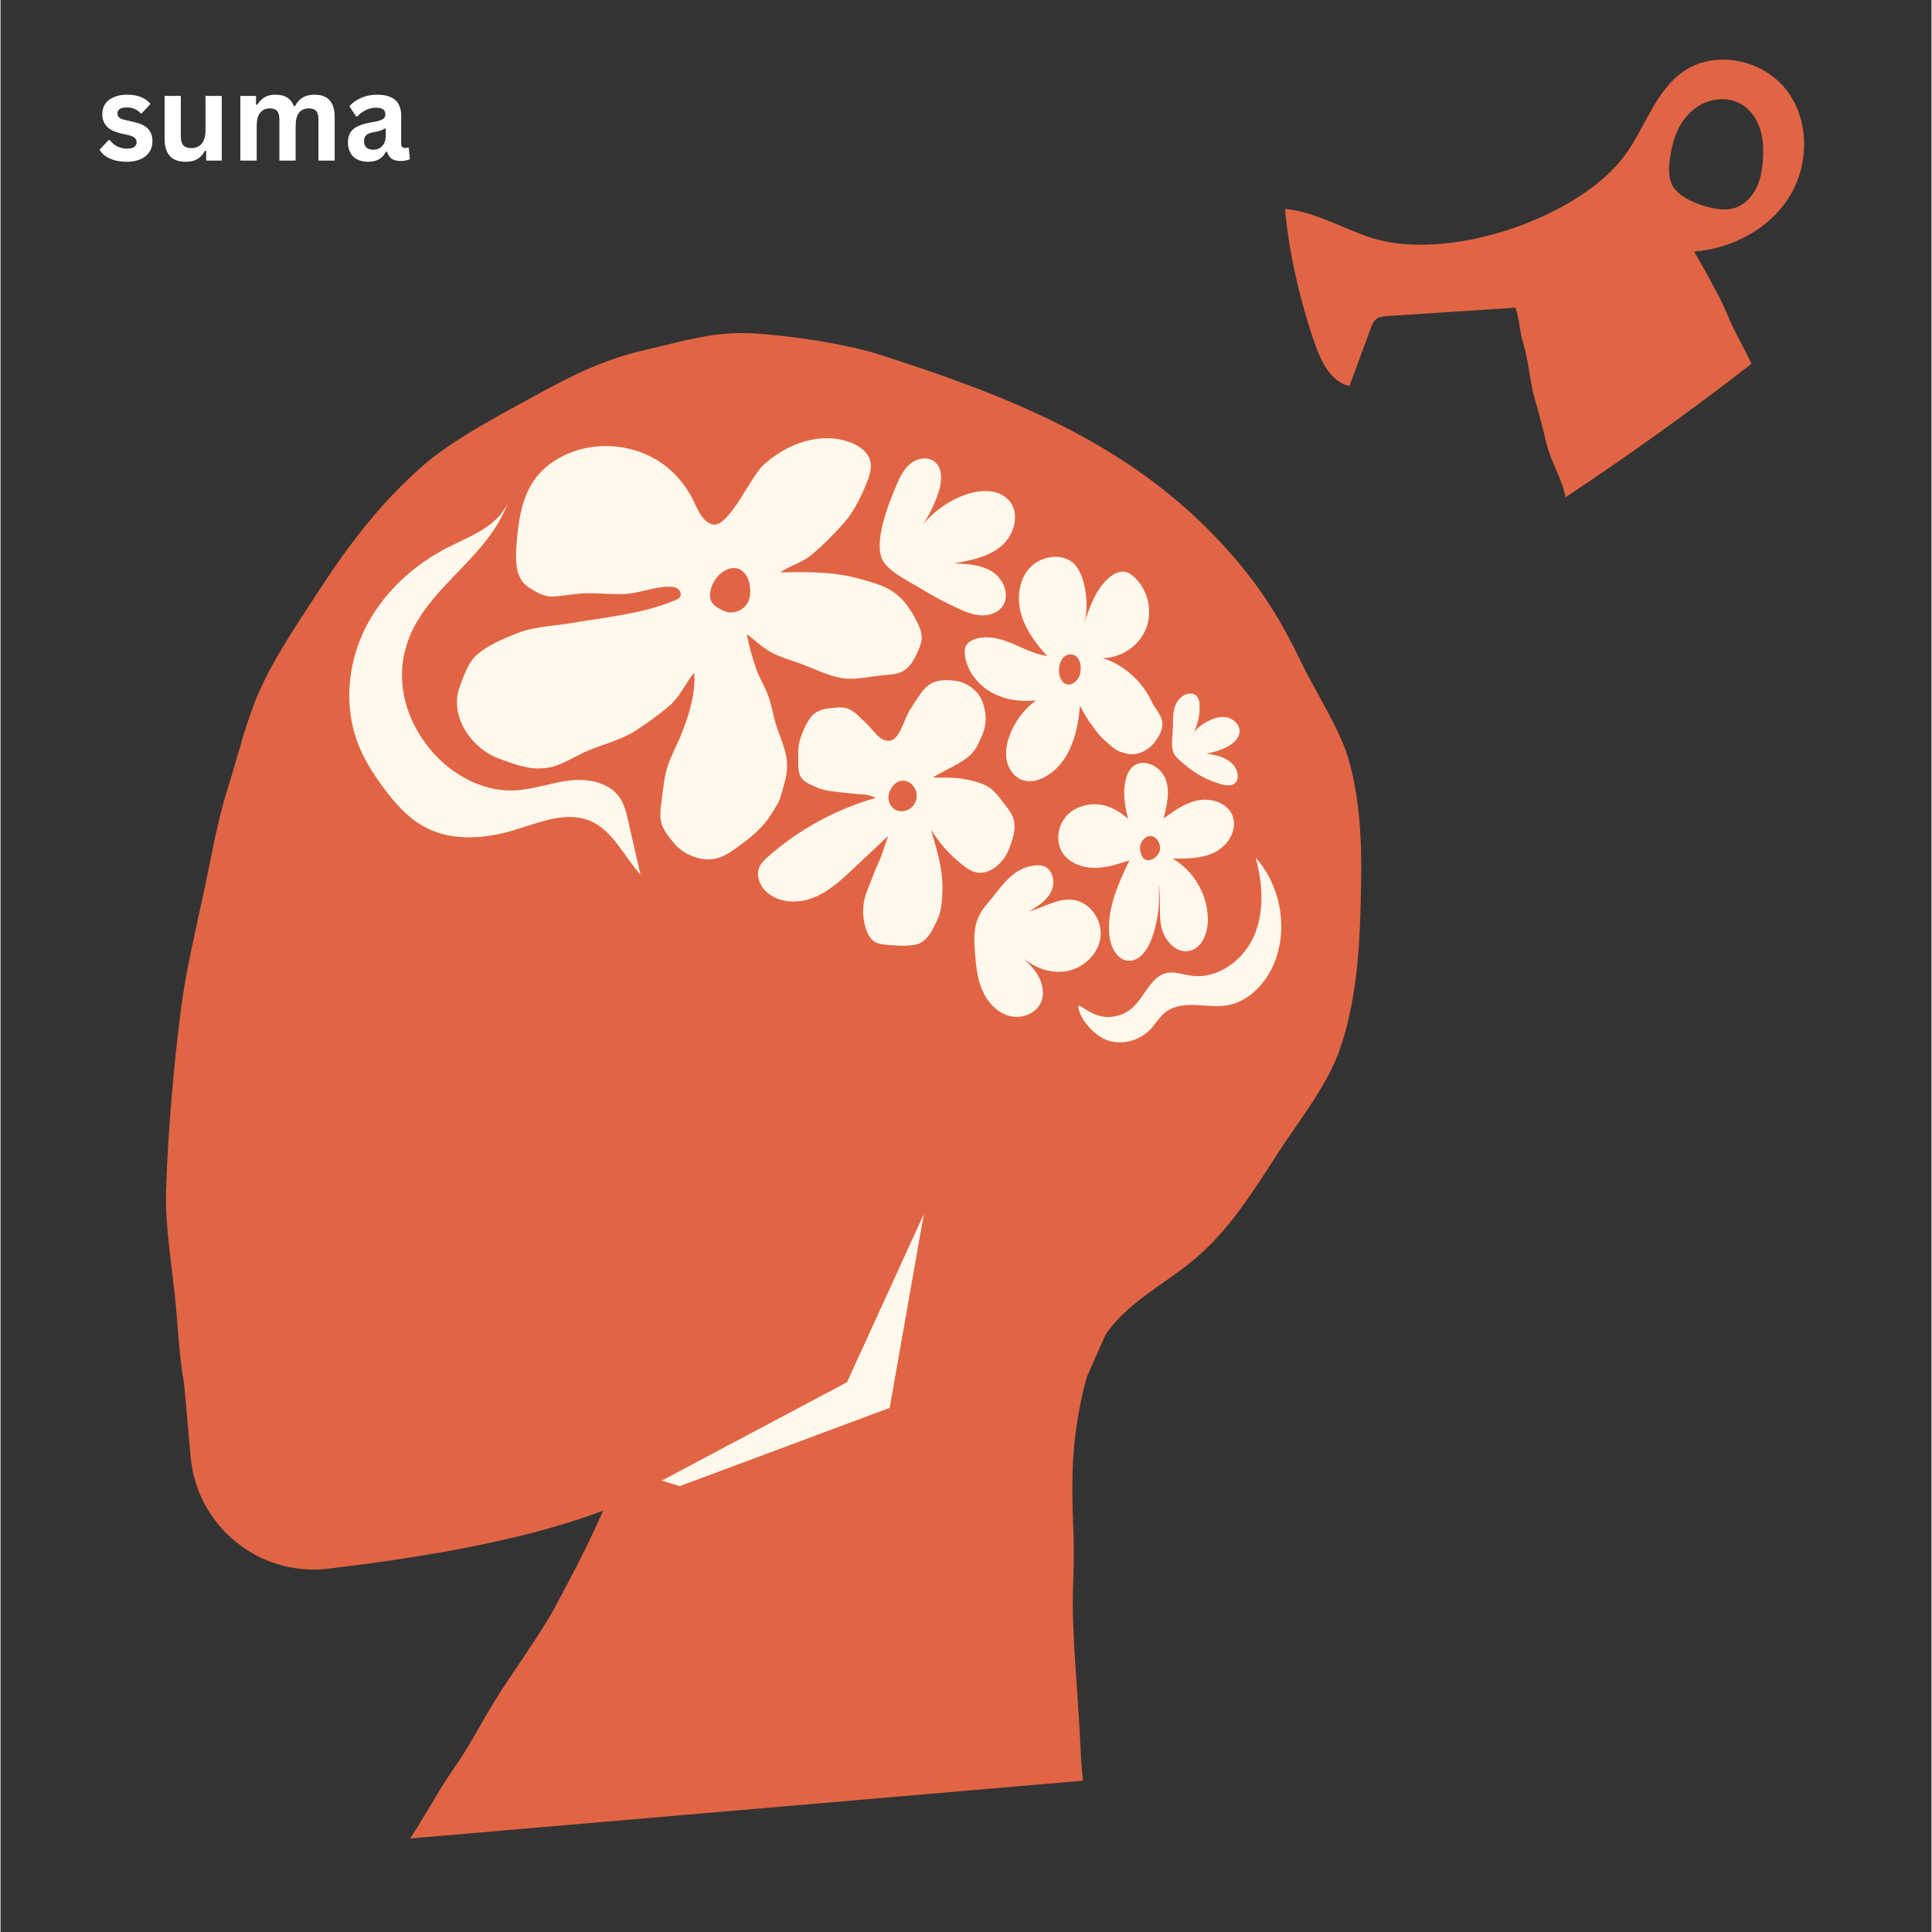 <svg xmlns="http://www.w3.org/2000/svg" xmlns:xlink="http://www.w3.org/1999/xlink" width="300" zoomAndPan="magnify" viewBox="0 0 224.88 225" height="300" preserveAspectRatio="xMidYMid meet" version="1.0"><rect x="0" y="0" width="224.88" height="225" fill="#333333" stroke="none"/><defs><g/></defs><path fill="#e16544" d="M 126.562 160.242 C 126.562 160.242 128.707 155.398 128.707 155.398 C 128.707 155.398 84.914 167.41 84.914 167.41 C 84.914 167.41 70.688 174.75 70.688 174.75 C 68.633 179.551 67.039 182.551 64.562 187.203 C 62.965 190.195 59.332 195.184 57.562 198.074 C 55.781 200.992 54.676 203.27 52.723 206.055 C 51.086 208.391 49.285 211.738 47.703 214.109 C 47.703 214.109 126.074 207.375 126.074 207.375 C 125.945 206.215 125.855 205.227 125.836 204.797 C 125.598 198.914 125.16 195.023 124.922 189.141 C 124.75 184.977 125.121 182.652 124.949 178.488 C 124.812 175.059 124.715 171.488 125.066 168.047 C 125.352 165.266 125.988 162.059 126.562 160.242 Z M 126.562 160.242 " fill-opacity="1" fill-rule="nonzero"/><path fill="#e16544" d="M 158.398 105.543 C 158.555 99.688 158.586 94.016 156.988 88.391 C 156.031 85.035 153.008 80.312 151.496 77.164 C 148.766 71.473 146.129 67.457 141.805 62.863 C 131.074 51.457 117.25 46.062 102.336 41.289 C 98.355 40.012 91.594 39.027 87.414 38.816 C 83.023 38.598 79.438 39.746 75.223 40.719 C 70.355 41.836 66.949 43.516 62.512 45.941 C 58.445 48.168 52.742 51.137 49.207 54.223 C 44.324 58.488 40.59 63.379 37.094 68.766 C 34.605 72.602 31.984 76.371 30.141 80.516 C 28.57 84.047 27.695 87.91 26.523 91.609 C 25.254 95.617 24.562 99.715 23.684 103.855 C 22.73 108.344 21.617 112.883 21.027 117.441 C 20.598 120.73 20.254 124.027 19.969 127.312 C 19.645 131.078 19.391 134.859 19.285 138.637 C 19.156 143.117 20.051 147.898 20.449 152.363 C 20.715 155.383 20.863 158.309 21.379 161.152 C 21.379 161.152 22.141 169.66 22.141 169.66 C 22.859 177.727 30.094 183.633 38.141 182.691 C 48.234 181.504 56.898 179.953 63.91 177.977 C 66.512 177.246 68.887 176.453 71.023 175.602 C 71.023 175.602 72.621 190.484 88.641 190.645 C 104.66 190.805 120.992 193.285 125.27 165.016 C 125.27 165.016 125.312 164.988 125.312 164.988 C 125.762 161.453 126.785 158.094 128.859 155.188 C 131.391 151.652 135.363 149.648 138.738 146.91 C 143 143.445 145.871 138.77 148.848 134.168 C 151.293 130.383 154.5 126.461 155.977 122.195 C 157.82 116.844 158.246 111.195 158.398 105.543 Z M 158.398 105.543 " fill-opacity="1" fill-rule="nonzero"/><path fill="#fff8ed" d="M 104.434 56.293 C 104.816 55.406 105.281 54.516 106.047 53.934 C 106.816 53.348 107.961 53.16 108.738 53.734 C 109.777 54.504 109.641 56.094 109.242 57.328 C 108.648 59.152 107.715 60.867 106.5 62.352 C 107.852 60.176 109.957 58.48 112.367 57.617 C 114.09 57 116.285 56.922 117.473 58.312 C 118.766 59.824 118.07 62.316 116.547 63.598 C 115.023 64.879 112.965 65.27 111.004 65.613 C 112.574 65.668 114.234 65.75 115.547 66.609 C 116.859 67.473 117.602 69.41 116.66 70.664 C 116.102 71.402 115.113 71.711 114.191 71.664 C 113.27 71.613 112.395 71.258 111.551 70.875 C 110.039 70.188 108.57 69.406 107.156 68.535 C 105.898 67.762 103.68 66.699 102.848 65.449 C 101.469 63.367 103.535 58.363 104.434 56.293 Z M 104.434 56.293 " fill-opacity="1" fill-rule="nonzero"/><path fill="#fff8ed" d="M 120.328 100.801 C 120.723 100.746 121.137 100.738 121.512 100.883 C 122.602 101.297 122.871 102.832 122.34 103.871 C 121.812 104.914 120.762 105.566 119.758 106.168 C 121.52 105.66 123.211 104.531 125.02 104.816 C 126.973 105.129 128.371 107.242 128.098 109.203 C 127.824 111.16 126.094 112.758 124.145 113.102 C 122.199 113.445 120.145 112.641 118.75 111.238 C 119.539 111.973 120.34 112.727 120.863 113.668 C 121.387 114.613 121.598 115.793 121.152 116.773 C 120.57 118.051 118.961 118.66 117.594 118.34 C 116.227 118.02 115.133 116.938 114.504 115.684 C 113.875 114.43 113.656 113.012 113.543 111.613 C 113.324 109.008 113.184 107.242 114.875 105.301 C 116.477 103.461 117.652 101.184 120.328 100.801 Z M 120.328 100.801 " fill-opacity="1" fill-rule="nonzero"/><path fill="#fff8ed" d="M 76.977 53.922 C 73.824 51.746 69.535 51.332 66.023 52.859 C 64.617 53.473 63.324 54.387 62.383 55.602 C 60.621 57.875 60.266 60.914 60.07 63.785 C 59.961 65.422 60.02 67.363 61.367 68.297 C 62.223 68.887 63.246 69.512 64.285 69.473 C 65.488 69.426 66.695 69.148 67.895 69.102 C 69.336 69.051 71.145 69.234 72.586 69.184 C 74.348 69.117 75.832 68.402 77.594 68.336 C 78 68.32 78.434 68.309 78.789 68.512 C 79.145 68.715 79.359 69.215 79.121 69.547 C 79.008 69.703 78.824 69.789 78.648 69.867 C 74.859 71.492 70.672 71.844 66.609 72.543 C 64.453 72.918 62.184 72.938 60.152 73.758 C 58.363 74.48 56.645 75.141 55.254 76.477 C 54.426 77.273 53.84 78.992 53.453 80.07 C 53.027 81.258 53.078 82.508 53.473 83.676 C 54.18 85.766 55.984 87.598 58.109 88.371 C 60.254 89.148 61.969 89.824 64.215 89.32 C 65.441 89.043 67.242 87.902 68.391 87.43 C 70.18 86.688 72.316 86.152 73.941 85.105 C 75.254 84.258 76.758 83.184 77.934 82.16 C 79.199 81.062 79.707 79.633 80.785 78.352 C 80.867 79.457 80.758 80.539 80.531 81.609 C 80.277 82.801 79.879 83.977 79.438 85.145 C 78.898 86.574 78.18 87.77 77.703 89.203 C 77.352 90.266 77.184 91.602 77.066 92.711 C 76.945 93.82 76.684 94.852 76.988 95.926 C 77.215 96.73 77.93 97.586 78.465 98.238 C 79.363 99.324 80.973 100.07 82.367 100.086 C 83.934 100.105 85.02 99.246 86.285 98.316 C 86.895 97.871 87.488 97.395 88.039 96.879 C 88.676 96.281 89.25 95.629 89.715 94.891 C 90.176 94.16 90.652 93.5 90.879 92.688 C 91.266 91.285 91.723 90.082 91.582 88.582 C 91.465 87.266 90.656 85.527 90.277 84.273 C 89.938 83.137 89.797 82.059 89.379 80.945 C 89.008 79.957 88.367 78.938 88.023 77.941 C 87.559 76.602 87.156 75.246 86.914 73.848 C 87.832 74.539 88.691 75.379 89.699 75.938 C 90.816 76.559 92.086 76.887 93.281 77.332 C 94.836 77.914 96.395 78.711 98.027 78.977 C 99.297 79.188 100.711 78.895 102.008 78.727 C 103.824 78.492 105.023 78.711 106.082 77.254 C 106.512 76.664 107.293 75.043 107.289 74.316 C 107.289 73.723 107.086 73.148 106.828 72.617 C 106.133 71.184 105.27 69.816 103.949 68.914 C 102.773 68.113 101.184 67.719 99.809 67.348 C 98.473 66.984 97.105 66.797 95.727 66.707 C 94.098 66.602 92.449 66.633 90.816 66.66 C 91.977 65.836 93.195 65.609 94.328 64.715 C 95.641 63.672 97.078 62.18 98.172 60.961 C 99.426 59.57 100.246 57.797 100.945 56.047 C 101.27 55.246 101.512 54.348 101.246 53.523 C 100.949 52.605 100.078 51.984 99.188 51.613 C 95.672 50.137 91.477 51.637 88.73 54.277 C 87.316 55.633 84.801 61.434 82.98 61.09 C 81.562 60.82 80.977 58.715 80.371 57.676 C 79.512 56.195 78.387 54.898 76.977 53.922 Z M 76.977 53.922 " fill-opacity="1" fill-rule="nonzero"/><path fill="#e16544" d="M 83.039 67.82 C 82.648 68.574 82.406 69.543 82.902 70.23 C 83.105 70.52 83.414 70.715 83.723 70.891 C 83.988 71.043 84.262 71.18 84.555 71.262 C 85.605 71.547 86.824 70.898 87.172 69.863 C 87.305 69.477 87.32 69.055 87.301 68.645 C 87.281 68.156 87.203 67.656 86.969 67.227 C 85.914 65.277 83.84 66.293 83.039 67.82 Z M 83.039 67.82 " fill-opacity="1" fill-rule="nonzero"/><path fill="#fff8ed" d="M 98.695 82.531 C 98.094 82.289 97.129 82.422 96.48 82.492 C 95.559 82.59 94.754 82.934 94.227 83.707 C 93.711 84.461 93.254 85.578 93.023 86.453 C 92.852 87.098 92.918 87.832 92.906 88.5 C 92.895 89.055 92.887 89.848 93.133 90.348 C 93.48 91.059 94.184 91.301 94.906 91.637 C 95.629 91.969 96.461 92.141 97.25 92.207 C 97.91 92.266 99.02 92.418 99.68 92.465 C 100.613 92.531 101.09 92.52 101.926 92.922 C 97.32 94.234 93.012 96.582 89.414 99.742 C 88.992 100.113 88.566 100.512 88.352 101.035 C 87.984 101.945 88.379 103.023 89.062 103.73 C 90.438 105.152 92.75 105.281 94.594 104.574 C 96.441 103.867 97.93 102.477 99.367 101.125 C 99.367 101.125 103.375 97.348 103.375 97.348 C 103.121 98.09 102.867 98.832 102.617 99.574 C 102.367 100.301 101.961 100.996 101.711 101.723 C 101.449 102.496 101.066 103.324 100.801 104.102 C 100.449 105.129 100.375 106.188 100.562 107.262 C 100.703 108.059 101.012 109.07 101.629 109.551 C 102.293 110.07 103.293 110.035 104.168 110.102 C 104.902 110.16 106.336 110.191 106.992 109.875 C 108.125 109.328 108.504 108.328 109.066 107.203 C 109.586 106.168 109.648 104.879 109.691 103.723 C 109.742 102.43 109.551 101.152 109.258 99.887 C 109.004 98.797 108.68 97.715 108.371 96.641 C 108.82 97.359 109.328 98.043 109.883 98.684 C 110.555 99.453 111.301 100.156 112.109 100.785 C 112.59 101.156 113.109 101.508 113.707 101.613 C 114.645 101.777 115.59 101.297 116.277 100.637 C 116.848 100.094 117.266 99.414 117.531 98.676 C 117.898 97.656 118.258 96.555 118.012 95.496 C 117.848 94.781 117.25 94.066 116.797 93.484 C 116.176 92.691 115.602 91.871 114.711 91.457 C 113.82 91.039 112.898 90.848 111.879 90.676 C 110.879 90.504 109.566 90.602 108.578 90.535 C 109.906 89.699 111.969 88.926 113.055 87.816 C 113.707 87.152 113.992 86.375 114.367 85.512 C 114.93 84.223 114.797 82.633 114.207 81.387 C 113.742 80.406 112.594 79.555 111.508 79.348 C 110.352 79.125 108.992 79.09 108.051 79.816 C 107.219 80.461 106.547 81.707 105.973 82.574 C 105.074 83.926 104.68 86.836 102.906 86.184 C 102.125 85.895 101.594 84.961 100.875 84.293 C 100.152 83.621 99.562 82.883 98.695 82.531 Z M 98.695 82.531 " fill-opacity="1" fill-rule="nonzero"/><path fill="#e16544" d="M 104.16 91.293 C 103.75 91.664 103.457 92.184 103.414 92.738 C 103.371 93.289 103.598 93.871 104.047 94.199 C 104.617 94.617 105.469 94.551 106.023 94.105 C 106.52 93.703 106.781 93.027 106.68 92.395 C 106.484 91.191 105.148 90.406 104.16 91.293 Z M 104.16 91.293 " fill-opacity="1" fill-rule="nonzero"/><path fill="#fff8ed" d="M 119.824 66.172 C 118.555 67.598 118.34 69.746 118.879 71.578 C 119.414 73.41 120.602 74.984 121.887 76.398 C 120.41 76.199 119.074 75.453 117.695 74.887 C 116.969 74.59 116.188 74.34 115.41 74.254 C 114.711 74.172 114.012 74.219 113.355 74.473 C 113.043 74.594 112.742 74.766 112.547 75.035 C 112.25 75.445 112.25 75.996 112.336 76.496 C 112.488 77.367 112.863 78.184 113.398 78.891 C 113.938 79.605 114.637 80.211 115.418 80.648 C 116.031 80.988 116.691 81.234 117.375 81.395 C 118.422 81.641 119.527 81.684 120.602 81.559 C 119.992 82.008 119.441 82.539 118.965 83.125 C 118.352 83.883 117.859 84.738 117.52 85.652 C 117.312 86.207 117.164 86.797 117.117 87.391 C 117.086 87.828 117.109 88.27 117.211 88.699 C 117.328 89.184 117.559 89.652 117.879 90.035 C 118.223 90.449 118.672 90.762 119.195 90.898 C 119.984 91.105 120.832 90.891 121.555 90.516 C 122.59 89.977 123.395 89.168 124.004 88.203 C 124.523 87.379 124.906 86.438 125.176 85.457 C 125.473 84.387 125.633 83.266 125.699 82.184 C 126.027 82.746 126.391 83.484 126.777 84.012 C 127.254 84.66 127.684 85.305 128.242 85.887 C 128.578 86.23 129.242 86.812 129.625 87.109 C 130.18 87.547 130.539 87.598 131.219 87.777 C 132.363 88.078 133.828 87.316 134.492 86.336 C 135.016 85.562 135.441 84.875 135.273 83.957 C 135.137 83.203 134.395 82.426 134.074 81.73 C 133.648 80.816 133.078 79.973 132.395 79.234 C 131.754 78.539 131.012 77.938 130.199 77.461 C 129.617 77.117 128.996 76.84 128.348 76.637 C 130.516 76.641 132.613 75.211 133.41 73.199 C 134.203 71.184 133.645 68.707 132.059 67.23 C 131.75 66.941 131.391 66.68 130.977 66.598 C 130.273 66.461 129.574 66.855 129.039 67.332 C 127.523 68.691 126.828 70.719 126.191 72.656 C 126.789 70.836 126.461 67.254 125.141 65.781 C 123.773 64.262 121.105 64.734 119.824 66.172 Z M 119.824 66.172 " fill-opacity="1" fill-rule="nonzero"/><path fill="#e16544" d="M 123.508 79.129 C 123.652 79.379 123.863 79.605 124.137 79.691 C 124.648 79.855 125.184 79.48 125.484 79.039 C 126.039 78.223 125.93 76.285 124.668 76.219 C 123.289 76.152 122.988 78.246 123.508 79.129 Z M 123.508 79.129 " fill-opacity="1" fill-rule="nonzero"/><path fill="#fff8ed" d="M 128.523 93.793 C 127.008 93.438 125.293 93.832 124.211 94.953 C 123.133 96.078 122.828 97.934 123.648 99.258 C 124.398 100.469 125.895 101.051 127.32 101.07 C 128.742 101.094 130.125 100.641 131.477 100.191 C 130.145 102.984 128.777 105.973 129.152 109.043 C 129.309 110.32 130.02 111.762 131.297 111.879 C 132.625 112 133.574 110.629 134.039 109.379 C 134.793 107.344 135.078 105.133 134.859 102.973 C 135.184 104.562 134.859 106.23 135.164 107.824 C 135.473 109.418 136.828 111.062 138.422 110.746 C 139.879 110.461 140.57 108.746 140.605 107.262 C 140.668 104.344 139.035 101.449 136.504 99.992 C 138.219 100.004 140.016 100 141.531 99.191 C 143.043 98.387 144.129 96.5 143.449 94.926 C 142.836 93.504 141.035 92.918 139.512 93.199 C 137.992 93.48 136.684 94.414 135.434 95.328 C 135.836 93.812 136.238 92.18 135.676 90.715 C 135.117 89.254 133.152 88.254 131.926 89.23 C 131.406 89.645 131.141 90.305 131.004 90.953 C 130.691 92.43 130.949 93.902 131.309 95.34 C 130.477 94.656 129.602 94.047 128.523 93.793 Z M 128.523 93.793 " fill-opacity="1" fill-rule="nonzero"/><path fill="#e16544" d="M 133.559 97.434 C 133.18 97.59 132.891 97.941 132.773 98.34 C 132.656 98.734 132.703 99.172 132.863 99.551 C 132.973 99.812 133.152 100.062 133.422 100.148 C 133.578 100.199 133.754 100.184 133.914 100.141 C 134.465 100 134.918 99.527 135.023 98.973 C 135.168 98.188 134.461 97.055 133.559 97.434 Z M 133.559 97.434 " fill-opacity="1" fill-rule="nonzero"/><path fill="#fff8ed" d="M 136.543 84.414 C 136.539 83.668 136.543 82.902 136.805 82.203 C 137.07 81.504 137.652 80.875 138.395 80.781 C 138.656 80.746 138.941 80.785 139.16 80.938 C 139.555 81.211 139.648 81.75 139.652 82.23 C 139.668 83.367 139.402 84.508 138.883 85.516 C 139.172 84.93 139.719 84.512 140.281 84.18 C 141.012 83.746 141.852 83.406 142.691 83.523 C 143.531 83.641 144.336 84.348 144.301 85.195 C 144.27 86 143.559 86.602 142.848 86.977 C 142.098 87.367 141.281 87.633 140.441 87.754 C 141.234 87.891 142.043 88.031 142.75 88.418 C 143.453 88.809 144.043 89.496 144.09 90.301 C 144.109 90.594 144.047 90.906 143.852 91.129 C 143.473 91.57 142.777 91.5 142.215 91.348 C 140.656 90.926 139.203 90.148 137.977 89.102 C 137.492 88.691 136.715 88.109 136.543 87.492 C 136.305 86.617 136.543 85.328 136.543 84.414 Z M 136.543 84.414 " fill-opacity="1" fill-rule="nonzero"/><path fill="#fff8ed" d="M 128.301 118.379 C 129.438 118.578 130.656 118.277 131.57 117.57 C 132.602 116.77 133.195 115.543 134.027 114.539 C 134.441 114.035 134.945 113.574 135.566 113.375 C 136.57 113.055 137.637 113.484 138.684 113.629 C 141.75 114.055 144.754 111.836 145.988 108.992 C 147.223 106.152 146.98 102.871 146.18 99.879 C 148.863 102.906 149.836 107.352 148.672 111.223 C 147.824 114.035 145.641 116.66 142.734 117.098 C 141.543 117.277 140.332 117.082 139.129 117.039 C 137.926 116.996 136.645 117.133 135.688 117.867 C 134.988 118.406 134.543 119.207 133.938 119.852 C 132.562 121.316 130.219 121.863 128.43 120.949 C 127.309 120.375 126.004 118.992 125.633 117.758 C 125.352 116.824 125.621 117.09 126.32 117.523 C 126.945 117.91 127.562 118.25 128.301 118.379 Z M 128.301 118.379 " fill-opacity="1" fill-rule="nonzero"/><path fill="#fff8ed" d="M 46.762 79.008 C 46.832 81.828 47.957 84.57 49.676 86.812 C 52.086 89.961 55.891 92.23 59.855 92.051 C 62.039 91.953 64.129 91.145 66.301 90.895 C 68.473 90.645 70.973 91.133 72.164 92.965 C 72.66 93.727 72.871 94.633 73.074 95.516 C 73.559 97.629 74.043 99.746 74.527 101.859 C 72.582 99.711 71.328 96.715 68.656 95.598 C 65.898 94.441 62.809 95.762 59.949 96.637 C 56.59 97.66 52.809 98.023 49.668 96.449 C 47.527 95.379 45.895 93.512 44.484 91.578 C 43.383 90.074 42.375 88.484 41.688 86.75 C 39.977 82.449 40.383 77.441 42.418 73.285 C 44.457 69.129 48.027 65.816 52.156 63.723 C 54.766 62.402 58.242 61.184 59.227 58.113 C 56.629 66.223 46.527 69.461 46.762 79.008 Z M 46.762 79.008 " fill-opacity="1" fill-rule="nonzero"/><path fill="#e16544" d="M 208.332 22.906 C 210.668 19.141 210.684 13.918 207.949 10.434 C 205.219 6.949 199.742 5.789 196.074 8.27 C 192.574 10.637 191.465 15.242 188.824 18.535 C 183.09 25.691 168.238 30.543 159.52 27.656 C 156.324 26.594 152.965 24.633 149.598 24.332 C 150.023 29.434 151.41 35.309 153.105 40.137 C 153.832 42.195 154.965 44.484 157.098 44.953 C 157.926 42.715 158.75 40.477 159.578 38.238 C 159.73 37.824 159.902 37.387 160.258 37.125 C 160.605 36.875 161.055 36.836 161.48 36.809 C 166.465 36.48 171.445 36.156 176.426 35.828 C 176.926 37.238 176.871 38.492 177.32 39.914 C 177.922 41.797 178.062 44.164 178.582 46.07 C 179.098 47.965 179.59 49.668 180.023 51.582 C 180.508 53.719 181.875 55.758 182.258 57.914 C 184.039 56.734 185.812 55.535 187.57 54.324 C 189.363 53.09 191.141 51.84 192.91 50.574 C 196.629 47.91 200.297 45.176 203.91 42.371 C 203.266 40.918 202.551 39.738 201.855 38.309 C 201.293 37.148 200.758 35.738 200.16 34.594 C 199.691 33.695 199.211 32.801 198.723 31.914 C 198.238 31.035 197.742 30.16 197.238 29.289 C 201.652 28.953 206 26.668 208.332 22.906 Z M 204.422 22.027 C 203.879 23.066 202.957 23.957 201.809 24.266 C 200.918 24.504 199.969 24.379 199.074 24.168 C 197.66 23.836 195.691 23.051 194.828 21.801 C 193.938 20.516 194.414 18.078 194.77 16.699 C 195.203 15 196.152 13.383 197.637 12.414 C 199.117 11.441 201.168 11.227 202.715 12.121 C 203.789 12.746 204.535 13.832 204.914 15 C 205.293 16.168 205.336 17.414 205.246 18.637 C 205.164 19.805 204.961 20.984 204.422 22.027 Z M 204.422 22.027 " fill-opacity="1" fill-rule="nonzero"/><path fill="#fff8ed" d="M 77.008 172.43 C 77.008 172.43 98.582 160.973 98.582 160.973 C 98.582 160.973 107.531 141.387 107.531 141.387 C 107.531 141.387 103.551 163.961 103.551 163.961 C 103.551 163.961 79.113 173.07 79.113 173.07 C 79.113 173.07 77.008 172.43 77.008 172.43 Z M 77.008 172.43 " fill-opacity="1" fill-rule="nonzero"/><g fill="#ffffff" fill-opacity="1"><g transform="translate(11.195, 18.7)"><g><path d="M 3.516 0.141 C 3.004 0.141 2.535 0.082 2.109 -0.031 C 1.68 -0.156 1.316 -0.32 1.016 -0.531 C 0.711 -0.75 0.488 -0.992 0.344 -1.266 L 1.391 -2.391 L 1.531 -2.391 C 1.781 -2.055 2.078 -1.805 2.422 -1.641 C 2.766 -1.473 3.133 -1.391 3.531 -1.391 C 3.906 -1.391 4.188 -1.453 4.375 -1.578 C 4.562 -1.711 4.656 -1.906 4.656 -2.156 C 4.656 -2.344 4.586 -2.5 4.453 -2.625 C 4.316 -2.758 4.098 -2.863 3.797 -2.938 L 2.797 -3.172 C 2.055 -3.348 1.516 -3.617 1.172 -3.984 C 0.828 -4.359 0.656 -4.828 0.656 -5.391 C 0.656 -5.859 0.77 -6.266 1 -6.609 C 1.238 -6.953 1.578 -7.211 2.016 -7.391 C 2.453 -7.578 2.957 -7.672 3.531 -7.672 C 4.207 -7.672 4.77 -7.57 5.219 -7.375 C 5.664 -7.188 6.016 -6.926 6.266 -6.594 L 5.25 -5.5 L 5.125 -5.5 C 4.914 -5.738 4.676 -5.91 4.406 -6.016 C 4.145 -6.129 3.852 -6.188 3.531 -6.188 C 2.789 -6.188 2.422 -5.953 2.422 -5.484 C 2.422 -5.297 2.488 -5.141 2.625 -5.016 C 2.758 -4.891 3.004 -4.789 3.359 -4.719 L 4.281 -4.5 C 5.051 -4.344 5.613 -4.082 5.969 -3.719 C 6.32 -3.352 6.5 -2.867 6.5 -2.266 C 6.5 -1.785 6.379 -1.363 6.141 -1 C 5.898 -0.633 5.555 -0.352 5.109 -0.156 C 4.66 0.039 4.129 0.141 3.516 0.141 Z M 3.516 0.141 "/></g></g></g><g fill="#ffffff" fill-opacity="1"><g transform="translate(18.14, 18.7)"><g><path d="M 3.453 0.141 C 2.598 0.141 1.969 -0.086 1.562 -0.547 C 1.164 -1.016 0.969 -1.68 0.969 -2.547 L 0.969 -7.531 L 2.859 -7.531 L 2.859 -2.781 C 2.859 -2.32 2.957 -1.984 3.156 -1.766 C 3.352 -1.555 3.66 -1.453 4.078 -1.453 C 4.598 -1.453 5.004 -1.625 5.297 -1.969 C 5.586 -2.312 5.734 -2.852 5.734 -3.594 L 5.734 -7.531 L 7.625 -7.531 L 7.625 0 L 5.812 0 L 5.812 -1.109 L 5.672 -1.141 C 5.43 -0.703 5.133 -0.379 4.781 -0.172 C 4.438 0.035 3.992 0.141 3.453 0.141 Z M 3.453 0.141 "/></g></g></g><g fill="#ffffff" fill-opacity="1"><g transform="translate(26.853, 18.7)"><g><path d="M 1.078 0 L 1.078 -7.531 L 2.906 -7.531 L 2.906 -6.516 L 3.047 -6.5 C 3.297 -6.895 3.582 -7.188 3.906 -7.375 C 4.238 -7.57 4.66 -7.672 5.172 -7.672 C 5.742 -7.672 6.203 -7.555 6.547 -7.328 C 6.891 -7.109 7.145 -6.781 7.312 -6.344 L 7.453 -6.344 C 7.68 -6.801 7.977 -7.133 8.344 -7.344 C 8.707 -7.562 9.164 -7.672 9.719 -7.672 C 11.281 -7.672 12.062 -6.801 12.062 -5.062 L 12.062 0 L 10.172 0 L 10.172 -4.828 C 10.172 -5.266 10.082 -5.582 9.906 -5.781 C 9.727 -5.977 9.453 -6.078 9.078 -6.078 C 8.035 -6.078 7.516 -5.383 7.516 -4 L 7.516 0 L 5.625 0 L 5.625 -4.828 C 5.625 -5.266 5.535 -5.582 5.359 -5.781 C 5.18 -5.977 4.906 -6.078 4.531 -6.078 C 4.039 -6.078 3.66 -5.91 3.391 -5.578 C 3.117 -5.254 2.984 -4.738 2.984 -4.031 L 2.984 0 Z M 1.078 0 "/></g></g></g><g fill="#ffffff" fill-opacity="1"><g transform="translate(39.882, 18.7)"><g><path d="M 2.938 0.141 C 2.457 0.141 2.035 0.051 1.672 -0.125 C 1.316 -0.301 1.047 -0.562 0.859 -0.906 C 0.672 -1.25 0.578 -1.66 0.578 -2.141 C 0.578 -2.586 0.672 -2.961 0.859 -3.266 C 1.047 -3.566 1.336 -3.812 1.734 -4 C 2.141 -4.195 2.664 -4.348 3.312 -4.453 C 3.77 -4.523 4.113 -4.602 4.344 -4.688 C 4.582 -4.781 4.738 -4.879 4.812 -4.984 C 4.895 -5.098 4.938 -5.238 4.938 -5.406 C 4.938 -5.645 4.852 -5.828 4.688 -5.953 C 4.52 -6.086 4.238 -6.156 3.844 -6.156 C 3.426 -6.156 3.031 -6.062 2.656 -5.875 C 2.281 -5.688 1.953 -5.441 1.672 -5.141 L 1.531 -5.141 L 0.75 -6.328 C 1.125 -6.754 1.586 -7.082 2.141 -7.312 C 2.691 -7.551 3.297 -7.672 3.953 -7.672 C 4.941 -7.672 5.66 -7.457 6.109 -7.031 C 6.555 -6.613 6.781 -6.016 6.781 -5.234 L 6.781 -1.969 C 6.781 -1.633 6.926 -1.469 7.219 -1.469 C 7.332 -1.469 7.445 -1.484 7.562 -1.516 L 7.656 -1.5 L 7.797 -0.172 C 7.691 -0.109 7.547 -0.055 7.359 -0.016 C 7.172 0.023 6.961 0.047 6.734 0.047 C 6.285 0.047 5.938 -0.035 5.688 -0.203 C 5.438 -0.379 5.254 -0.648 5.141 -1.016 L 5 -1.031 C 4.625 -0.25 3.938 0.141 2.938 0.141 Z M 3.531 -1.266 C 3.969 -1.266 4.316 -1.41 4.578 -1.703 C 4.848 -2.004 4.984 -2.414 4.984 -2.938 L 4.984 -3.703 L 4.844 -3.734 C 4.727 -3.641 4.578 -3.562 4.391 -3.5 C 4.211 -3.438 3.953 -3.375 3.609 -3.312 C 3.191 -3.25 2.895 -3.133 2.719 -2.969 C 2.539 -2.801 2.453 -2.566 2.453 -2.266 C 2.453 -1.941 2.547 -1.691 2.734 -1.516 C 2.93 -1.348 3.195 -1.266 3.531 -1.266 Z M 3.531 -1.266 "/></g></g></g></svg>